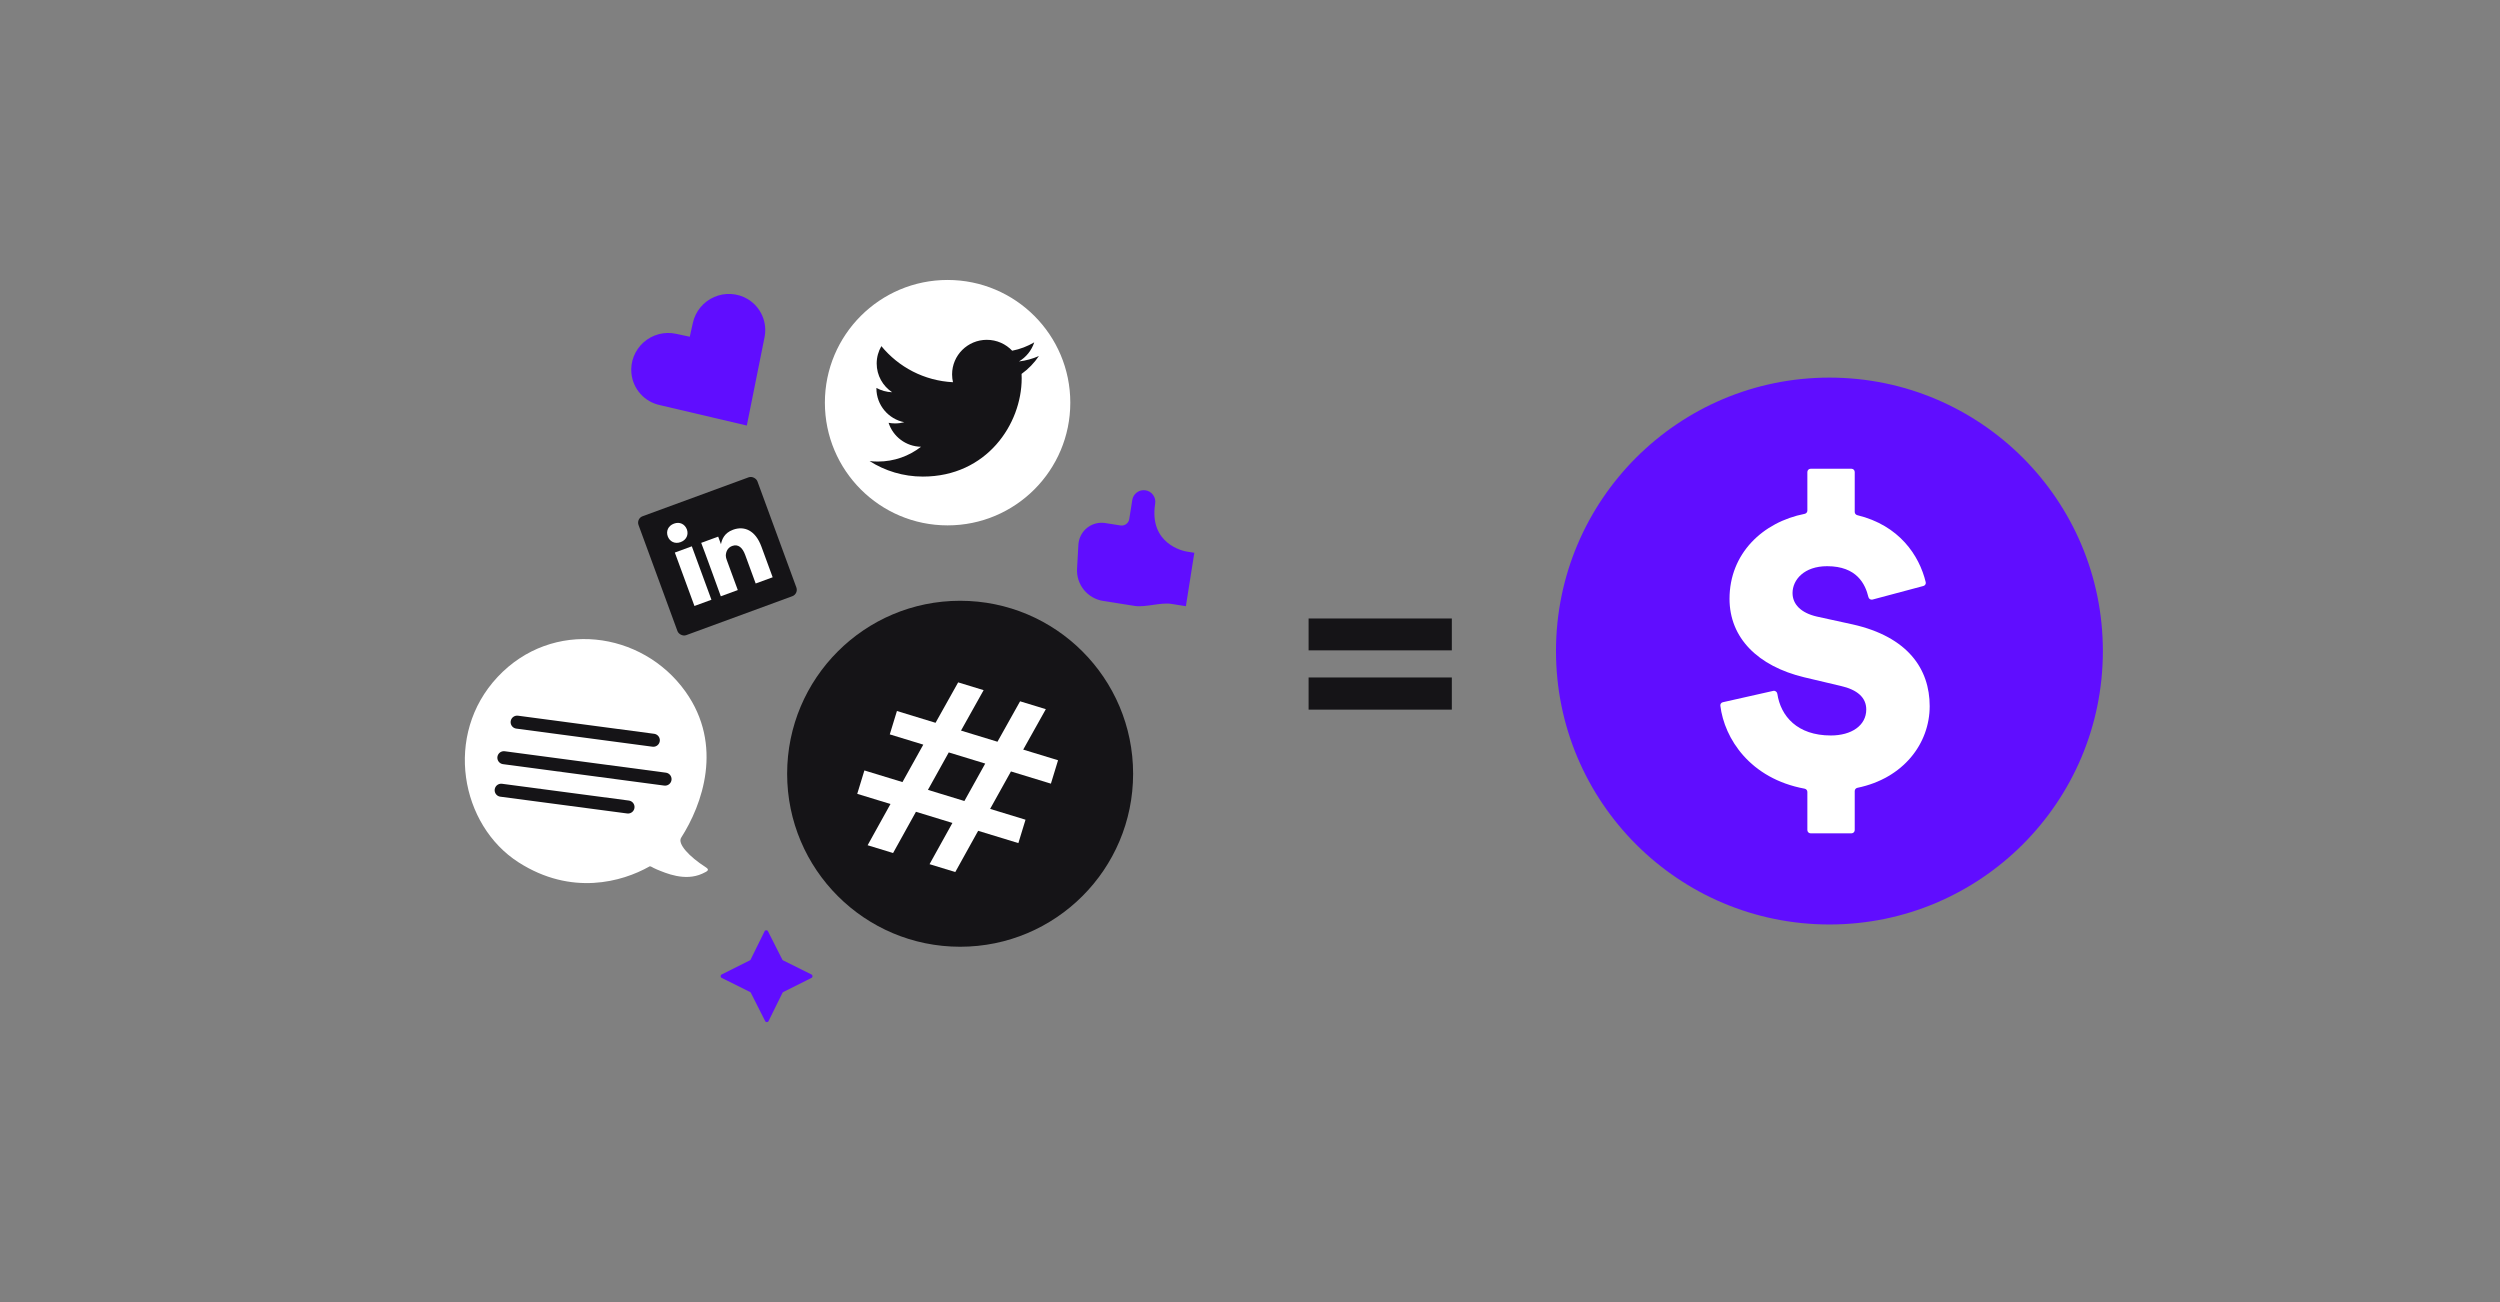 <?xml version="1.0" encoding="UTF-8"?> <svg xmlns="http://www.w3.org/2000/svg" width="384" height="200" viewBox="0 0 384 200" fill="none"><rect x="0" y="0" width="384" height="200" fill="#808080" stroke="none"/><path d="M223 99.895V95H201V99.895H223ZM223 109V104.059H201V109H223Z" fill="#151417"></path><circle cx="281" cy="100" r="42" fill="#600DFF"></circle><path d="M284.886 127.5C284.886 127.776 284.663 128 284.386 128H278.111C277.835 128 277.611 127.776 277.611 127.5V121.639C277.611 121.394 277.431 121.185 277.19 121.141C268.805 119.591 264.86 113.436 264.245 108.392C264.215 108.144 264.382 107.918 264.625 107.863L272.371 106.119C272.667 106.053 272.952 106.263 272.997 106.562C273.517 110.005 276.059 112.969 281.217 112.969C284.38 112.969 286.658 111.447 286.658 108.974C286.658 107.135 285.266 105.93 282.736 105.359L277.105 104.027C270.02 102.315 265.655 98.002 265.655 91.977C265.655 85.023 270.749 80.196 277.196 78.926C277.435 78.879 277.611 78.671 277.611 78.428V72.5C277.611 72.224 277.835 72 278.111 72H284.386C284.663 72 284.886 72.224 284.886 72.5V78.637C284.886 78.872 285.052 79.075 285.281 79.13C291.724 80.694 294.8 85.305 295.791 89.424C295.853 89.682 295.694 89.938 295.438 90.006L287.619 92.093C287.339 92.168 287.056 91.989 286.988 91.707C286.511 89.732 285.224 86.967 280.648 86.967C277.105 86.967 275.334 89.06 275.334 91.09C275.334 92.802 276.599 94.134 279.066 94.704L284.57 95.909C293.047 97.812 296.4 102.759 296.4 108.467C296.4 114.191 292.381 119.55 285.298 121.008C285.061 121.056 284.886 121.263 284.886 121.505V127.5Z" fill="white"></path><rect x="97.716" y="79.656" width="19.455" height="19.455" rx="1.045" transform="rotate(-20.152 97.716 79.656)" fill="#151417"></rect><path d="M109.276 92.122L106.666 93.079L103.654 84.871L106.263 83.913L109.276 92.122Z" fill="white"></path><path d="M104.547 83.269L104.53 83.275C103.655 83.596 102.858 83.174 102.569 82.386C102.273 81.582 102.632 80.755 103.524 80.427C104.417 80.1 105.19 80.511 105.503 81.309C105.792 82.097 105.457 82.935 104.547 83.269Z" fill="white"></path><path d="M118.682 88.669L116.072 89.626L114.46 85.234C114.056 84.131 113.402 83.517 112.458 83.863C111.737 84.128 111.494 84.793 111.485 85.353C111.48 85.553 111.553 85.804 111.643 86.05L113.326 90.634L110.716 91.591C110.716 91.591 108.021 84.14 107.704 83.383L110.313 82.426L110.74 83.588C110.881 82.901 111.209 81.877 112.594 81.369C114.311 80.739 116.029 81.44 116.954 83.961L118.682 88.669L118.682 88.669Z" fill="white"></path><path d="M105.28 106.218C111.173 114.476 107.868 123.611 104.625 128.671C104.027 129.603 105.858 131.576 108.382 133.194C109.033 133.61 108.752 133.795 107.862 134.199C105.177 135.419 102.243 134.099 100.889 133.547C100.095 133.224 99.916 132.942 99.709 133.115C95.579 135.436 87.797 137.676 79.64 132.449C70.76 126.759 68.101 112.86 76.445 103.967C84.828 95.034 98.626 96.892 105.28 106.218Z" fill="white"></path><path d="M79.431 110.922L100.351 113.703" stroke="#151417" stroke-width="2" stroke-linecap="round"></path><path d="M77.393 116.383L102.152 119.674" stroke="#151417" stroke-width="2" stroke-linecap="round"></path><path d="M76.978 121.379L96.463 123.957" stroke="#151417" stroke-width="2" stroke-linecap="round"></path><path d="M114.711 65.364L101.363 62.228C100.21 61.983 99.168 61.382 98.382 60.51C97.597 59.638 97.109 58.539 96.989 57.37C96.897 56.488 97.017 55.595 97.34 54.764C97.662 53.934 98.177 53.19 98.843 52.593C99.509 51.997 100.306 51.566 101.169 51.335C102.031 51.105 102.935 51.081 103.805 51.266L105.949 51.722L106.425 49.583C106.619 48.715 107.016 47.903 107.585 47.214C108.154 46.525 108.877 45.98 109.696 45.622C110.516 45.264 111.407 45.105 112.296 45.157C113.186 45.209 114.048 45.471 114.813 45.921C115.825 46.518 116.621 47.418 117.087 48.495C117.553 49.572 117.666 50.77 117.41 51.921L114.711 65.364Z" fill="#600DFF"></path><circle cx="147.475" cy="118.85" r="26.571" fill="#151417"></circle><path d="M136.67 112.802L137.769 109.209L143.699 111.022L147.173 104.812L151.085 106.008L147.611 112.218L153.211 113.93L156.686 107.72L160.639 108.929L157.165 115.139L162.518 116.775L161.419 120.369L155.283 118.493L152.084 124.245L157.52 125.907L156.421 129.501L150.244 127.612L146.732 133.946L142.778 132.737L146.291 126.403L140.69 124.691L137.178 131.025L133.266 129.829L136.778 123.495L131.672 121.934L132.771 118.34L138.618 120.128L141.818 114.376L136.67 112.802ZM145.73 115.572L142.53 121.324L148.131 123.036L151.33 117.284L145.73 115.572Z" fill="white"></path><path d="M182.152 93.111L183.449 84.906L182.277 84.721C181.831 84.65 176.448 83.591 177.435 77.348C177.509 76.881 177.395 76.405 177.117 76.023C176.839 75.641 176.422 75.385 175.955 75.311C175.489 75.238 175.013 75.352 174.631 75.63C174.249 75.907 173.993 76.326 173.919 76.792L173.456 79.722C173.407 80.033 173.236 80.312 172.982 80.497C172.727 80.682 172.409 80.758 172.099 80.709L169.754 80.338C169.263 80.262 168.761 80.289 168.281 80.417C167.8 80.546 167.352 80.774 166.965 81.086C166.578 81.398 166.26 81.788 166.032 82.23C165.805 82.672 165.672 83.157 165.642 83.653L165.435 87.345C165.368 88.524 165.743 89.685 166.487 90.603C167.23 91.52 168.289 92.127 169.456 92.306L174.301 93.072C175.911 93.326 178.292 92.501 179.901 92.755L182.152 93.111Z" fill="#600DFF"></path><circle cx="145.55" cy="61.85" r="18.848" fill="white"></circle><path d="M159.577 54.684C158.62 55.106 157.593 55.39 156.513 55.519C157.614 54.863 158.46 53.823 158.859 52.584C157.828 53.192 156.686 53.634 155.471 53.87C154.497 52.842 153.111 52.197 151.576 52.197C148.63 52.197 146.241 54.572 146.241 57.502C146.241 57.916 146.289 58.319 146.378 58.708C141.942 58.486 138.012 56.375 135.38 53.167C134.922 53.953 134.659 54.863 134.659 55.833C134.659 57.673 135.602 59.297 137.032 60.247C136.157 60.219 135.335 59.981 134.616 59.584V59.652C134.616 62.221 136.454 64.365 138.896 64.852C138.447 64.973 137.977 65.037 137.491 65.037C137.147 65.037 136.812 65.005 136.486 64.943C137.166 67.049 139.136 68.583 141.471 68.624C139.644 70.047 137.343 70.895 134.844 70.895C134.413 70.895 133.988 70.87 133.57 70.821C135.932 72.327 138.736 73.203 141.748 73.203C151.564 73.203 156.93 65.124 156.93 58.117C156.93 57.889 156.924 57.659 156.914 57.432C157.956 56.683 158.861 55.75 159.574 54.688L159.577 54.685V54.684Z" fill="#151417"></path><path d="M117.961 143.044C117.852 142.829 117.545 142.829 117.44 143.044L115.3 147.383C115.272 147.44 115.227 147.486 115.17 147.514L110.844 149.681C110.63 149.789 110.632 150.095 110.848 150.203L115.202 152.37C115.258 152.398 115.304 152.444 115.333 152.5L117.528 156.84C117.637 157.055 117.943 157.055 118.049 156.84L120.189 152.5C120.217 152.444 120.262 152.398 120.318 152.37L124.645 150.203C124.859 150.095 124.857 149.789 124.641 149.681L120.287 147.514C120.231 147.486 120.185 147.44 120.156 147.383L117.961 143.044Z" fill="#600DFF"></path></svg> 